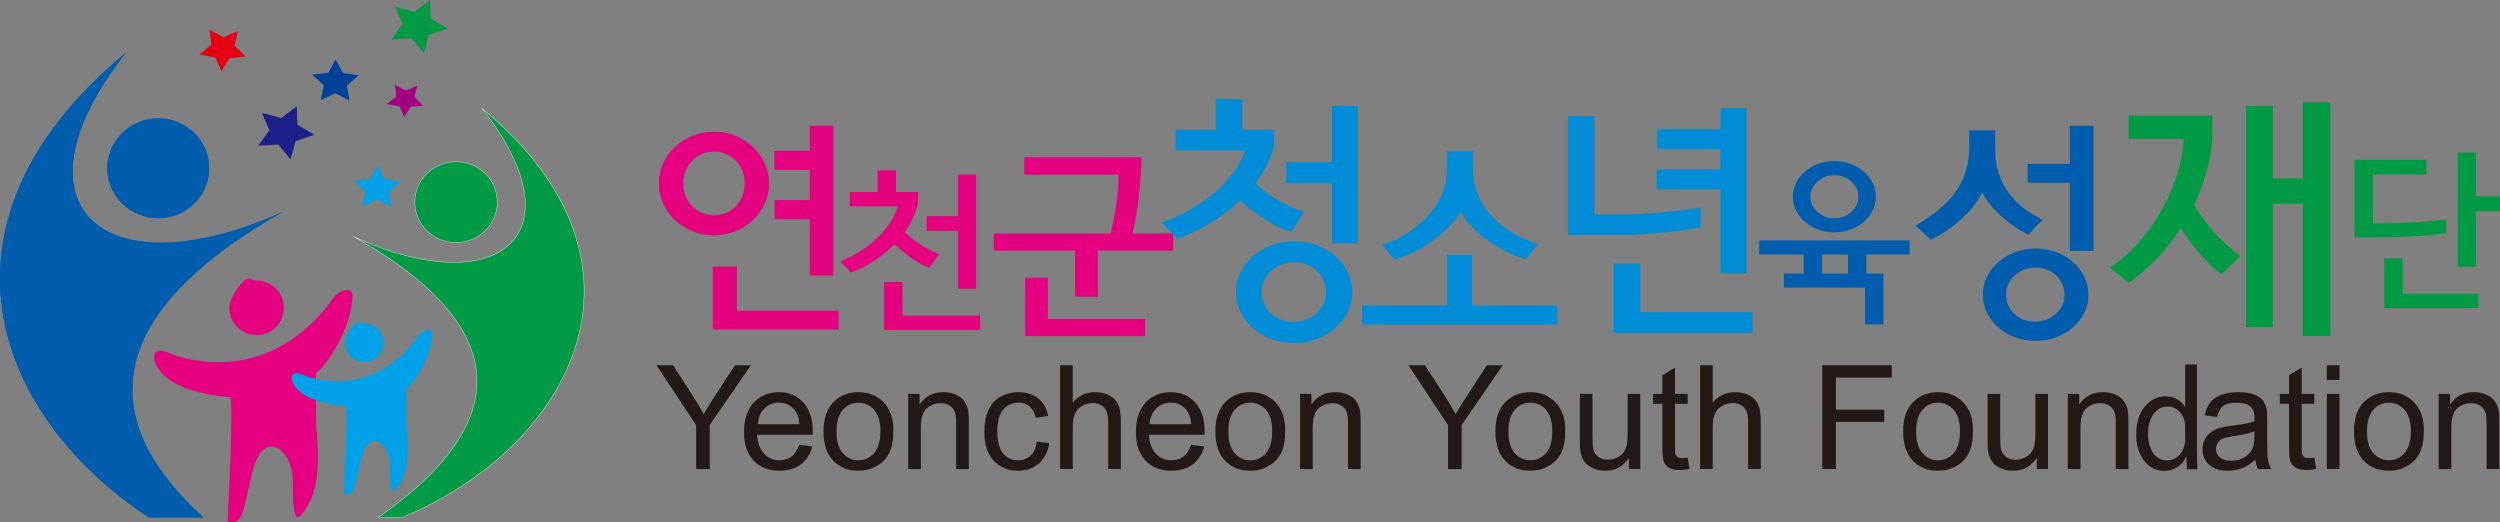 <svg width="1579" height="330" viewBox="0 0 1579 330" fill="none" xmlns="http://www.w3.org/2000/svg">
<rect x="0" y="0" width="1579" height="330" fill="#808080" stroke="none"/>
<g clip-path="url(#clip0_491_2607)">
<path fill-rule="evenodd" clip-rule="evenodd" d="M242.952 113.174L253.059 114.66L245.625 121.196L247.223 130.567L238.223 126.038L229.103 130.342L230.966 121.004L223.74 114.282L233.888 113.054L238.544 104.598L242.952 113.174Z" fill="#00A1E9"/>
<path fill-rule="evenodd" clip-rule="evenodd" d="M187.89 78.844L198.576 85.131L186.67 89.17L183.531 100.549L175.703 91.306L163.067 92.045L170.124 82.296L165.467 71.36L177.654 74.58L187.408 67.096L187.89 78.844Z" fill="#1D2088"/>
<path fill-rule="evenodd" clip-rule="evenodd" d="M272.077 11.748L282.762 18.035L270.856 22.074L267.717 33.461L259.882 24.21L247.253 24.949L254.31 15.201L249.654 4.264L261.841 7.484L271.595 0L272.077 11.748Z" fill="#009944"/>
<path fill-rule="evenodd" clip-rule="evenodd" d="M216.448 46.044L226.547 47.538L219.121 54.066L220.711 63.445L211.711 58.916L202.599 63.212L204.462 53.881L197.229 47.16L207.376 45.923L212.032 37.476L216.448 46.044Z" fill="#004098"/>
<path fill-rule="evenodd" clip-rule="evenodd" d="M141.112 23.569L150.385 19.562L148.169 28.829L155.146 35.783L144.942 36.69L139.98 44.985L135.902 36.273L125.843 34.45L133.518 28.17L132.281 18.751L141.112 23.569Z" fill="#E60013"/>
<path fill-rule="evenodd" clip-rule="evenodd" d="M256.295 57.221L263.544 54.089L261.81 61.34L267.261 66.776L259.289 67.483L255.412 73.963L252.225 67.154L244.357 65.733L250.362 60.818L249.399 53.455L256.295 57.221Z" fill="#A50082"/>
<path fill-rule="evenodd" clip-rule="evenodd" d="M304.482 68.537C423.716 166.856 360.222 282.608 254.065 326.797H238.908C346.333 251.765 297.2 191.122 224.264 149.961C316.38 191.331 366.211 146.749 304.482 68.537Z" fill="#009944" stroke="white" stroke-width="0.22" stroke-miterlimit="22.93"/>
<path fill-rule="evenodd" clip-rule="evenodd" d="M288.036 102.14C273.65 102.14 261.985 113.574 261.985 127.667C261.985 141.76 273.65 153.194 288.036 153.194C302.423 153.194 314.088 141.76 314.088 127.667C314.088 113.574 302.423 102.14 288.036 102.14Z" fill="#009944" stroke="white" stroke-width="0.22" stroke-miterlimit="22.93"/>
<path fill-rule="evenodd" clip-rule="evenodd" d="M79.617 33.235C-48.561 138.933 -5.779 260.941 93.915 326.795H128.436C39.508 245.804 97.006 179.918 178.701 133.81C64.917 184.913 3.373 129.835 79.617 33.235Z" fill="#005DAD"/>
<path fill-rule="evenodd" clip-rule="evenodd" d="M99.94 74.743C117.706 74.743 132.125 88.859 132.125 106.268C132.125 123.677 117.714 137.802 99.94 137.802C82.165 137.802 67.763 123.685 67.763 106.268C67.763 88.851 82.174 74.743 99.94 74.743Z" fill="#005DAD"/>
<path fill-rule="evenodd" clip-rule="evenodd" d="M79.617 33.235C-48.561 138.933 -5.779 260.941 93.915 326.795H128.436C39.508 245.804 97.006 179.918 178.701 133.81C64.917 184.913 3.373 129.835 79.617 33.235Z" fill="#005DAD"/>
<path fill-rule="evenodd" clip-rule="evenodd" d="M99.94 74.743C117.706 74.743 132.125 88.859 132.125 106.268C132.125 123.677 117.714 137.802 99.94 137.802C82.165 137.802 67.763 123.685 67.763 106.268C67.763 88.851 82.174 74.743 99.94 74.743Z" fill="#005DAD"/>
<path fill-rule="evenodd" clip-rule="evenodd" d="M179.291 194.421C179.291 203.936 171.584 211.645 162.071 211.645C152.557 211.645 144.85 203.936 144.85 194.421C144.85 188.776 150.855 179.814 155.054 176.674C157.928 174.53 158.201 177.204 162.071 177.204C171.584 177.204 179.291 184.913 179.291 194.429V194.421Z" fill="#E4007F"/>
<path fill-rule="evenodd" clip-rule="evenodd" d="M199.545 235.958C214.413 222.018 222.682 198.45 222.674 186.959C222.674 179.098 211.378 184.325 208.753 190.902C164.141 248.838 107.108 223.062 107.108 223.062C93.059 216.365 94.022 233.027 110.512 242.077C124.417 249.713 145.017 250.765 145.017 250.765C148.148 249.208 143.701 329.242 143.701 329.242C151.809 332.703 153.415 323.597 155.47 315.254C158.063 304.711 159.573 294.151 163.298 287.719C167.031 281.271 173.196 279.978 178.64 285.672C182.902 290.128 185.126 297.363 184.99 305.723C184.693 323.236 186.828 331.121 190.666 324.537C202.885 310.533 201.528 287.535 199.633 268.391L199.561 235.95L199.545 235.958Z" fill="#E4007F"/>
<path fill-rule="evenodd" clip-rule="evenodd" d="M242.291 216.461C242.291 223.198 236.831 228.659 230.096 228.659C223.36 228.659 217.901 223.198 217.901 216.461C217.901 212.462 222.156 206.118 225.126 203.894C227.157 202.376 227.358 204.263 230.096 204.263C236.831 204.263 242.291 209.724 242.291 216.461Z" fill="#00A1E9"/>
<path fill-rule="evenodd" clip-rule="evenodd" d="M256.633 245.881C267.166 236.004 273.018 219.317 273.01 211.183C273.01 205.618 265.014 209.312 263.152 213.978C231.561 255.003 191.171 236.751 191.171 236.751C181.224 232.005 181.906 243.809 193.579 250.217C203.43 255.621 218.017 256.368 218.017 256.368C220.233 255.26 217.086 311.943 217.086 311.943C222.826 314.392 223.966 307.944 225.419 302.042C227.25 294.574 228.325 287.099 230.967 282.546C233.616 277.976 237.975 277.069 241.829 281.1C244.847 284.256 246.429 289.379 246.325 295.297C246.108 307.703 247.625 313.284 250.339 308.619C258.993 298.702 258.03 282.417 256.689 268.862L256.633 245.889V245.881Z" fill="#00A1E9"/>
<path d="M511.424 95.295V79.42H526.365V173.973H511.424V138.464H489.226V126.347H511.424V107.268H489.082V95.295H511.424ZM450.932 83.178C455.741 83.202 460.269 84.061 464.452 85.755C468.658 87.425 472.335 89.77 475.522 92.741C478.718 95.737 481.206 99.213 482.997 103.164C484.811 107.107 485.726 111.355 485.75 115.908C485.726 120.453 484.811 124.701 482.997 128.651C481.206 132.594 478.718 136.079 475.522 139.05C472.327 142.045 468.658 144.39 464.452 146.06C460.269 147.755 455.749 148.614 450.932 148.638C446.123 148.614 441.603 147.755 437.413 146.06C433.206 144.39 429.529 142.045 426.342 139.05C423.146 136.079 420.658 132.594 418.867 128.651C417.053 124.709 416.138 120.461 416.114 115.908C416.138 111.355 417.053 107.115 418.867 103.164C420.658 99.222 423.146 95.737 426.342 92.741C429.537 89.77 433.206 87.425 437.413 85.755C441.595 84.061 446.115 83.202 450.932 83.178ZM450.932 95.712C448.154 95.737 445.585 96.242 443.241 97.294C440.897 98.314 438.842 99.751 437.075 101.59C435.309 103.421 433.952 105.557 432.989 107.998C432.002 110.439 431.512 113.081 431.488 115.916C431.512 119.722 432.379 123.111 434.073 126.13C435.767 129.149 438.063 131.518 440.985 133.277C443.883 135.043 447.223 135.918 450.924 135.967C454.625 135.918 457.957 135.035 460.863 133.277C463.785 131.51 466.089 129.149 467.775 126.13C469.469 123.111 470.336 119.722 470.36 115.916C470.336 113.081 469.854 110.439 468.883 107.998C467.896 105.565 466.539 103.429 464.773 101.59C463.006 99.76 460.951 98.314 458.607 97.294C456.263 96.25 453.702 95.737 450.916 95.712H450.932ZM450.209 168.408V208.092H529.713V196.256H465.447V168.408H450.217H450.209ZM605.081 136.569V110.223H616.481V182.356H605.081V145.811H585.268V136.569H605.081ZM558.373 178.108V208.389H619.026V199.355H569.998V178.108H558.381H558.373ZM554.279 121.272H536.681V130.306H567.116C565.952 134.112 564.186 137.757 561.825 141.25C559.449 144.735 556.623 147.98 553.356 150.991C550.072 154.002 546.516 156.692 542.654 159.069C538.817 161.462 534.811 163.445 530.7 165.051L537.452 172.166C540.864 170.913 544.187 169.387 547.431 167.581C550.674 165.774 553.773 163.742 556.727 161.486C559.698 159.221 562.444 156.812 565.013 154.211C567.02 156.21 569.235 158.178 571.652 160.073C574.068 161.984 576.573 163.734 579.182 165.316C581.783 166.89 584.369 168.183 586.93 169.195L593.127 160.587C590.486 159.543 587.885 158.306 585.292 156.837C582.707 155.383 580.234 153.793 577.874 152.059C575.513 150.324 573.37 148.534 571.435 146.679C573.498 143.756 575.232 140.769 576.678 137.685C578.115 134.626 579.166 131.486 579.849 128.298V121.288H565.904V107.581H554.279V121.288V121.272ZM701.46 147.506C702.078 145.057 702.648 142.455 703.202 139.709C703.756 136.938 704.237 134.176 704.679 131.365C705.121 128.555 705.49 125.849 705.803 123.207C706.092 120.589 706.285 118.18 706.397 115.98C706.485 113.78 706.485 111.901 706.349 110.359H646.924V99.334H720.88C720.904 100.876 720.88 102.69 720.816 104.786C720.751 106.858 720.615 109.074 720.462 111.419C720.31 113.764 720.109 116.109 719.892 118.429C719.676 120.75 719.427 122.91 719.162 124.933C718.897 127.318 718.568 129.832 718.174 132.474C717.781 135.115 717.339 137.709 716.858 140.287C716.376 142.864 715.87 145.273 715.34 147.49H740.958V158.266H693.415V187.423H679.021V158.266H627.648V147.49H701.468L701.46 147.506ZM647.446 175.394V212.284H723.248V201.507H661.841V175.394H647.446Z" fill="#E4007F"/>
<path d="M841.213 102.369V66.925H857.679V153.625H841.213V115.723H812.44V102.369H841.213ZM817.393 216.692C822.507 216.668 827.276 215.825 831.7 214.163C836.123 212.5 840.041 210.228 843.397 207.281C846.752 204.342 849.362 200.937 851.28 197.075C853.175 193.212 854.13 189.069 854.162 184.62C854.138 180.091 853.175 175.9 851.28 172.013C849.362 168.127 846.752 164.698 843.397 161.783C840.041 158.844 836.123 156.564 831.7 154.901C827.276 153.263 822.507 152.42 817.393 152.396C812.279 152.42 807.511 153.263 803.087 154.901C798.664 156.564 794.746 158.844 791.39 161.783C788.034 164.698 785.425 168.127 783.498 172.013C781.604 175.9 780.648 180.099 780.624 184.62C780.648 189.069 781.612 193.212 783.498 197.075C785.417 200.937 788.026 204.334 791.39 207.281C794.746 210.22 798.664 212.5 803.087 214.163C807.511 215.825 812.279 216.668 817.393 216.692ZM837.536 184.62C837.48 188.121 836.549 191.293 834.71 194.112C832.872 196.922 830.391 199.147 827.3 200.809C824.209 202.447 820.749 203.314 816.912 203.338C813.05 203.314 809.582 202.447 806.571 200.809C803.561 199.147 801.16 196.922 799.434 194.112C797.7 191.301 796.793 188.129 796.769 184.62C796.825 181.039 797.732 177.843 799.571 174.976C801.385 172.11 803.834 169.861 806.925 168.175C810.04 166.489 813.508 165.645 817.393 165.589C821.207 165.637 824.643 166.481 827.653 168.175C830.688 169.861 833.088 172.11 834.847 174.976C836.605 177.843 837.512 181.039 837.536 184.62ZM767.835 81.957H742.418V94.998H786.381C784.703 100.033 782.142 104.867 778.681 109.476C775.221 114.077 771.111 118.373 766.374 122.34C761.63 126.307 756.492 129.808 750.92 132.899C745.381 135.991 739.673 138.552 733.788 140.576L743.542 150.854C748.528 149.064 753.344 146.944 758.065 144.486C762.754 142.053 767.233 139.323 771.496 136.304C775.759 133.261 779.701 129.984 783.354 126.459C786.364 129.398 789.672 132.16 793.293 134.77C796.889 137.38 800.59 139.709 804.38 141.724C808.193 143.748 811.894 145.354 815.491 146.558L823.647 133.975C819.73 132.698 815.948 131.109 812.271 129.27C808.594 127.431 805.126 125.383 801.883 123.135C798.607 120.862 795.645 118.429 792.956 115.868C795.701 112.262 798.07 108.48 800.069 104.489C802.092 100.522 803.665 96.379 804.781 92.083V81.957H784.638V62.621H767.851V81.957H767.835ZM914.005 192.907V161.02H929.676V192.907H983.641V205.024H860.328V192.907H914.005ZM971.599 154.195C965.313 152.268 959.629 149.738 954.555 146.606C949.481 143.499 945.146 139.901 941.549 135.838C937.921 131.799 935.167 127.391 933.256 122.629C931.345 117.875 930.382 112.88 930.406 107.685V95.568H913.868V107.685C913.796 113.025 912.704 118.132 910.601 122.982C908.521 127.856 905.591 132.337 901.874 136.44C898.125 140.552 893.774 144.173 888.82 147.281C883.867 150.389 878.472 152.894 872.667 154.757L880.937 163.951C884.951 162.795 888.989 161.189 893.051 159.173C897.113 157.158 901.007 154.813 904.756 152.139C908.481 149.489 911.893 146.614 914.96 143.507C918.003 140.423 920.548 137.195 922.579 133.879C924.465 137.195 926.882 140.399 929.836 143.467C932.782 146.55 936.098 149.385 939.775 152.011C943.452 154.66 947.322 156.957 951.36 158.948C955.398 160.948 959.436 162.522 963.498 163.686L971.623 154.219L971.599 154.195ZM1086.66 81.652V68.459H1103.12V172.656H1086.66V119.561H1046.37V106.978H1086.66V94.243H1046.69V81.66H1086.66V81.652ZM1074.19 131.068C1070.57 131.679 1066.65 132.241 1062.47 132.779C1058.29 133.293 1053.97 133.75 1049.52 134.16C1045.07 134.545 1040.62 134.875 1036.23 135.107C1031.8 135.34 1027.56 135.469 1023.52 135.517H1007.05V73.365H990.264V148.405H1019.52C1024.18 148.429 1028.95 148.357 1033.83 148.124C1038.67 147.891 1043.52 147.538 1048.29 147.104C1053.06 146.671 1057.67 146.133 1062.04 145.522C1066.44 144.912 1070.49 144.246 1074.19 143.499V131.068ZM1019.2 166.513V210.252H1106.8V197.211H1035.98V166.521H1019.19L1019.2 166.513Z" fill="#008CD6"/>
<path d="M1139.22 160.787H1111.11V151.866H1206.06V160.787H1178.84V172.792H1189.57V204.88H1177.95V181.617H1126.7V172.8H1139.21V160.795L1139.22 160.787ZM1150.85 160.787V172.792H1167.22V160.787H1150.85ZM1184.82 124.243C1184.8 127.375 1184.12 130.297 1182.76 133.012C1181.41 135.718 1179.55 138.111 1177.15 140.166C1174.75 142.238 1171.97 143.828 1168.81 145C1165.64 146.173 1162.25 146.751 1158.59 146.775C1154.94 146.759 1151.54 146.173 1148.37 145C1145.22 143.828 1142.43 142.238 1140.03 140.166C1137.63 138.111 1135.77 135.718 1134.43 133.012C1133.06 130.306 1132.38 127.383 1132.36 124.243C1132.38 121.111 1133.06 118.188 1134.43 115.474C1135.78 112.768 1137.64 110.375 1140.03 108.319C1142.43 106.248 1145.22 104.658 1148.37 103.485C1151.54 102.313 1154.94 101.735 1158.59 101.711C1162.25 101.727 1165.64 102.313 1168.81 103.485C1171.97 104.658 1174.75 106.248 1177.15 108.319C1179.55 110.375 1181.42 112.768 1182.76 115.474C1184.12 118.18 1184.8 121.103 1184.82 124.243ZM1158.59 137.838C1160.68 137.822 1162.63 137.484 1164.46 136.794C1166.29 136.103 1167.89 135.148 1169.29 133.911C1170.68 132.674 1171.77 131.237 1172.56 129.591C1173.36 127.945 1173.74 126.17 1173.76 124.243C1173.74 122.348 1173.35 120.581 1172.56 118.927C1171.77 117.297 1170.68 115.844 1169.29 114.607C1167.89 113.37 1166.29 112.391 1164.46 111.7C1162.64 111.009 1160.68 110.656 1158.59 110.64C1156.51 110.656 1154.55 111.009 1152.72 111.7C1150.9 112.391 1149.3 113.362 1147.89 114.607C1146.51 115.844 1145.42 117.297 1144.62 118.927C1143.83 120.573 1143.44 122.348 1143.43 124.243C1143.44 126.17 1143.84 127.945 1144.62 129.591C1145.42 131.237 1146.5 132.674 1147.89 133.911C1149.3 135.148 1150.9 136.103 1152.72 136.794C1154.55 137.484 1156.51 137.822 1158.59 137.838ZM1307.32 103.501V79.412H1322.26V158.507H1307.32V115.474H1280.63V103.501H1307.32ZM1290.06 138.737C1285.21 136.368 1280.9 133.678 1277.15 130.635C1273.4 127.591 1270.26 124.187 1267.72 120.356C1265.16 116.598 1263.25 112.439 1261.94 107.918C1260.63 103.389 1260.05 98.499 1260.17 93.199V82.334H1243.78V92.219C1243.78 97.904 1243.11 103.036 1241.75 107.629C1240.39 112.198 1238.41 116.406 1235.8 120.212C1232.83 124.62 1229.15 128.635 1224.78 132.233C1220.43 135.83 1215.45 139.267 1209.84 142.495L1219.56 151.408C1222.78 149.85 1226.01 147.971 1229.3 145.771C1232.57 143.563 1235.71 141.13 1238.71 138.456C1241.71 135.718 1244.35 132.907 1246.62 130.008C1248.89 127.134 1250.66 124.275 1251.92 121.465C1253.23 124.066 1254.91 126.644 1256.97 129.213C1259.03 131.791 1261.42 134.248 1264.11 136.641C1266.74 139.01 1269.5 141.194 1272.4 143.137C1275.3 145.113 1278.23 146.783 1281.22 148.196L1290.07 138.729L1290.06 138.737ZM1285.71 215.327C1290.35 215.303 1294.68 214.54 1298.69 213.03C1302.71 211.521 1306.26 209.457 1309.31 206.791C1312.35 204.125 1314.72 201.034 1316.46 197.533C1318.18 194.023 1319.04 190.265 1319.07 186.226C1319.04 182.115 1318.18 178.309 1316.46 174.784C1314.72 171.258 1312.35 168.143 1309.31 165.501C1306.26 162.835 1302.71 160.763 1298.69 159.254C1294.68 157.768 1290.35 157.005 1285.71 156.981C1281.07 157.005 1276.74 157.768 1272.73 159.254C1268.72 160.763 1265.16 162.827 1262.12 165.501C1259.07 168.143 1256.7 171.258 1254.95 174.784C1253.24 178.309 1252.37 182.115 1252.35 186.226C1252.37 190.265 1253.24 194.023 1254.95 197.533C1256.7 201.034 1259.07 204.125 1262.12 206.791C1265.16 209.457 1268.72 211.529 1272.73 213.03C1276.74 214.54 1281.07 215.303 1285.71 215.327ZM1303.99 186.218C1303.94 189.398 1303.1 192.273 1301.43 194.826C1299.76 197.38 1297.51 199.395 1294.71 200.905C1291.91 202.391 1288.76 203.178 1285.28 203.202C1281.77 203.178 1278.63 202.391 1275.89 200.905C1273.16 199.395 1270.99 197.38 1269.41 194.826C1267.84 192.273 1267.02 189.398 1267 186.218C1267.05 182.966 1267.86 180.067 1269.53 177.466C1271.18 174.864 1273.4 172.824 1276.21 171.291C1279.03 169.757 1282.18 168.994 1285.71 168.946C1289.17 168.994 1292.29 169.757 1295.02 171.291C1297.77 172.824 1299.94 174.864 1301.54 177.466C1303.14 180.067 1303.96 182.966 1303.98 186.218H1303.99Z" fill="#005DAD"/>
<path d="M1454.47 112.72V64.628H1471.86V212.203H1454.47V128.579H1435.53V206.582H1418.66V66.941H1435.53V112.72H1454.47ZM1397.31 87.273C1396.85 94.323 1395.65 101.373 1393.67 108.456C1391.68 115.506 1389.07 122.452 1385.77 129.254C1388.09 133.301 1390.79 137.3 1393.89 141.266C1396.99 145.209 1400.35 148.927 1403.93 152.396C1407.52 155.897 1411.22 158.981 1415.04 161.655L1402.99 173.386C1399.86 170.937 1396.79 168.127 1393.75 164.955C1390.68 161.791 1387.75 158.426 1384.96 154.877C1382.18 151.328 1379.66 147.747 1377.33 144.133C1372.91 151.023 1367.92 157.383 1362.38 163.196C1356.82 169.034 1350.84 174.189 1344.45 178.678L1332.74 169.09C1338.14 165.429 1343.13 161.213 1347.74 156.419C1352.36 151.625 1356.53 146.446 1360.25 140.881C1364.01 135.316 1367.23 129.535 1369.95 123.552C1372.68 117.546 1374.86 111.515 1376.46 105.429C1378.07 99.366 1379.05 93.416 1379.39 87.61H1344.45V73.068H1397.3V87.281L1397.31 87.273ZM1563.72 124.034H1578.99V133.381H1563.72V168.544H1552.32V96.411H1563.72V124.034ZM1505.95 163.236V194.577H1565.38V185.544H1517.57V163.236H1505.94H1505.95ZM1545.01 138.592V147.201C1543.26 147.522 1541.12 147.819 1538.63 148.084C1536.13 148.365 1533.43 148.598 1530.55 148.831C1527.68 149.047 1524.78 149.224 1521.9 149.377C1519 149.537 1516.29 149.642 1513.77 149.73C1511.24 149.818 1509.08 149.85 1507.27 149.85L1487.13 149.955V100.876H1532.51V110.118H1498.75V141.034L1509.15 140.929C1511.64 140.929 1514.37 140.873 1517.36 140.769C1520.33 140.664 1523.43 140.52 1526.61 140.311C1529.82 140.118 1532.98 139.869 1536.11 139.588C1539.25 139.307 1542.21 138.97 1545 138.592H1545.01Z" fill="#009944"/>
<path d="M439.68 296.246V268.486L414.624 230.705H425.085L437.906 250.467C440.266 254.161 442.466 257.855 444.505 261.557C446.456 258.12 448.816 254.265 451.602 249.977L464.198 230.705H474.217L448.27 268.486V296.246H439.672H439.68ZM504.821 280.957C503.608 284.362 501.971 286.835 499.899 288.377C497.828 289.934 495.323 290.713 492.409 290.713C488.475 290.713 485.2 289.324 482.567 286.546C479.933 283.783 478.464 279.785 478.175 274.565H513.298C513.331 273.618 513.347 272.903 513.347 272.413C513.347 264.584 511.348 258.497 507.35 254.177C503.368 249.857 498.222 247.689 491.919 247.689C485.617 247.689 480.126 249.897 476.04 254.313C471.969 258.722 469.922 264.921 469.922 272.911C469.922 280.901 471.937 286.626 475.975 290.898C480.006 295.17 485.465 297.306 492.353 297.306C497.82 297.306 502.316 295.965 505.84 293.291C509.349 290.609 511.757 286.835 513.066 281.969L504.813 280.949L504.821 280.957ZM478.617 267.94C478.89 263.805 480.271 260.497 482.767 258.023C485.264 255.55 488.355 254.313 492.016 254.313C496.062 254.313 499.362 255.871 501.898 258.971C503.552 260.954 504.564 263.957 504.909 267.94H478.617ZM520.13 272.501C520.13 263.709 522.555 257.196 527.412 252.972C531.45 249.463 536.388 247.697 542.216 247.697C548.695 247.697 553.993 249.833 558.096 254.121C562.214 258.393 564.261 264.295 564.261 271.835C564.261 277.954 563.354 282.764 561.54 286.257C559.725 289.766 557.076 292.48 553.608 294.423C550.124 296.358 546.343 297.322 542.224 297.322C535.641 297.322 530.31 295.202 526.24 290.93C522.17 286.674 520.138 280.539 520.138 272.509L520.13 272.501ZM528.335 272.501C528.335 278.588 529.652 283.133 532.285 286.16C534.918 289.196 538.234 290.705 542.216 290.705C546.198 290.705 549.481 289.18 552.115 286.144C554.732 283.109 556.049 278.468 556.049 272.244C556.049 266.366 554.732 261.918 552.083 258.891C549.433 255.871 546.15 254.362 542.216 254.362C538.282 254.362 534.918 255.871 532.285 258.883C529.652 261.886 528.335 266.439 528.335 272.509V272.501ZM573.63 296.246V248.773H580.808V255.518C584.276 250.298 589.269 247.689 595.796 247.689C598.646 247.689 601.247 248.211 603.624 249.23C606.016 250.266 607.79 251.607 608.97 253.294C610.167 254.956 610.985 256.939 611.467 259.228C611.756 260.721 611.909 263.331 611.909 267.057V296.246H603.913V267.362C603.913 264.094 603.608 261.637 602.989 260.007C602.371 258.385 601.263 257.092 599.69 256.128C598.1 255.149 596.254 254.667 594.118 254.667C590.714 254.667 587.792 255.767 585.303 257.935C582.839 260.119 581.61 264.239 581.61 270.325V296.254H573.63V296.246ZM654.884 278.853L662.727 279.889C661.876 285.333 659.684 289.605 656.144 292.689C652.62 295.772 648.268 297.314 643.122 297.314C636.692 297.314 631.497 295.194 627.588 290.954C623.67 286.714 621.695 280.62 621.695 272.686C621.695 267.563 622.546 263.074 624.224 259.228C625.918 255.381 628.479 252.499 631.931 250.58C635.367 248.66 639.124 247.697 643.162 247.697C648.276 247.697 652.475 249.006 655.711 251.615C658.962 254.225 661.057 257.919 661.981 262.721L654.217 263.925C653.479 260.737 652.17 258.336 650.3 256.722C648.421 255.116 646.149 254.313 643.484 254.313C639.453 254.313 636.186 255.767 633.673 258.674C631.16 261.573 629.9 266.166 629.9 272.453C629.9 278.741 631.112 283.47 633.545 286.369C635.969 289.252 639.132 290.705 643.034 290.705C646.165 290.705 648.774 289.726 650.878 287.79C652.981 285.855 654.314 282.876 654.876 278.845L654.884 278.853ZM669.567 296.246V230.705H677.547V254.217C681.272 249.865 685.977 247.689 691.653 247.689C695.137 247.689 698.164 248.387 700.733 249.777C703.31 251.15 705.156 253.069 706.256 255.518C707.364 257.959 707.918 261.516 707.918 266.15V296.238H699.922V266.15C699.922 262.135 699.063 259.204 697.337 257.373C695.611 255.542 693.154 254.611 689.991 254.611C687.631 254.611 685.407 255.237 683.311 256.474C681.224 257.71 679.739 259.388 678.864 261.508C677.973 263.612 677.531 266.543 677.531 270.269V296.238H669.551L669.567 296.246ZM752.314 280.957L760.567 281.977C759.266 286.843 756.858 290.617 753.341 293.299C749.817 295.965 745.321 297.314 739.854 297.314C732.966 297.314 727.499 295.178 723.476 290.906C719.438 286.634 717.423 280.636 717.423 272.919C717.423 265.202 719.47 258.73 723.541 254.321C727.627 249.913 732.91 247.697 739.42 247.697C745.931 247.697 750.869 249.865 754.851 254.185C758.849 258.505 760.848 264.592 760.848 272.421C760.848 272.911 760.832 273.626 760.799 274.573H725.676C725.965 279.793 727.434 283.792 730.068 286.554C732.701 289.332 735.968 290.721 739.91 290.721C742.832 290.721 745.329 289.942 747.4 288.385C749.472 286.843 751.109 284.37 752.322 280.965L752.314 280.957ZM726.11 267.94H752.402C752.057 263.957 751.037 260.954 749.391 258.971C746.847 255.871 743.547 254.313 739.509 254.313C735.848 254.313 732.757 255.55 730.26 258.023C727.763 260.497 726.383 263.805 726.11 267.94ZM767.623 272.501C767.623 263.709 770.048 257.196 774.905 252.972C778.943 249.463 783.881 247.697 789.709 247.697C796.188 247.697 801.486 249.833 805.589 254.121C809.707 258.393 811.754 264.295 811.754 271.835C811.754 277.954 810.847 282.764 809.033 286.257C807.218 289.766 804.569 292.48 801.101 294.423C797.617 296.358 793.835 297.322 789.717 297.322C783.134 297.322 777.803 295.202 773.733 290.93C769.663 286.674 767.631 280.539 767.631 272.509L767.623 272.501ZM775.828 272.501C775.828 278.588 777.145 283.133 779.778 286.16C782.411 289.196 785.727 290.705 789.709 290.705C793.691 290.705 796.975 289.18 799.608 286.144C802.225 283.109 803.542 278.468 803.542 272.244C803.542 266.366 802.225 261.918 799.576 258.891C796.926 255.871 793.643 254.362 789.701 254.362C785.759 254.362 782.403 255.871 779.77 258.883C777.137 261.886 775.82 266.439 775.82 272.509L775.828 272.501ZM821.123 296.246V248.773H828.3V255.518C831.769 250.298 836.762 247.689 843.289 247.689C846.139 247.689 848.74 248.211 851.117 249.23C853.509 250.266 855.283 251.607 856.463 253.294C857.66 254.956 858.478 256.939 858.96 259.228C859.249 260.721 859.402 263.331 859.402 267.057V296.246H851.406V267.362C851.406 264.094 851.101 261.637 850.482 260.007C849.864 258.385 848.756 257.092 847.183 256.128C845.593 255.149 843.747 254.667 841.611 254.667C838.207 254.667 835.285 255.767 832.796 257.935C830.332 260.119 829.103 264.239 829.103 270.325V296.254H821.123V296.246ZM914.579 296.246V268.486L889.523 230.705H899.984L912.805 250.467C915.165 254.161 917.365 257.855 919.404 261.557C921.355 258.12 923.716 254.265 926.501 249.977L939.098 230.705H949.117L923.17 268.486V296.246H914.571H914.579ZM944.509 272.501C944.509 280.531 946.54 286.658 950.61 290.922C954.68 295.194 960.011 297.314 966.594 297.314C970.713 297.314 974.494 296.35 977.978 294.415C981.446 292.48 984.096 289.758 985.91 286.249C987.724 282.756 988.631 277.946 988.631 271.827C988.631 264.287 986.584 258.385 982.466 254.113C978.363 249.825 973.065 247.689 966.586 247.689C960.758 247.689 955.82 249.455 951.782 252.964C946.925 257.188 944.5 263.709 944.5 272.493L944.509 272.501ZM952.713 272.501C952.713 266.431 954.03 261.878 956.663 258.875C959.296 255.871 962.612 254.354 966.594 254.354C970.576 254.354 973.819 255.863 976.461 258.883C979.11 261.902 980.427 266.358 980.427 272.236C980.427 278.46 979.11 283.101 976.493 286.136C973.86 289.172 970.56 290.697 966.594 290.697C962.628 290.697 959.296 289.188 956.663 286.152C954.03 283.133 952.713 278.588 952.713 272.493V272.501ZM1028.88 296.246V289.276C1025.2 294.648 1020.21 297.322 1013.92 297.322C1011.15 297.322 1008.55 296.784 1006.14 295.716C1003.73 294.648 1001.95 293.291 1000.78 291.669C999.598 290.039 998.779 288.055 998.313 285.703C997.992 284.113 997.832 281.615 997.832 278.179V248.773H1005.81V275.095C1005.81 279.303 1005.98 282.129 1006.29 283.591C1006.81 285.711 1007.87 287.357 1009.49 288.577C1011.13 289.782 1013.13 290.376 1015.53 290.376C1017.92 290.376 1020.16 289.766 1022.26 288.529C1024.36 287.293 1025.85 285.598 1026.71 283.478C1027.58 281.342 1028.03 278.243 1028.03 274.204V248.765H1036.01V296.238H1028.88V296.246ZM1065.95 289.043L1067.1 296.15C1064.86 296.623 1062.84 296.864 1061.07 296.864C1058.16 296.864 1055.92 296.407 1054.32 295.475C1052.73 294.56 1051.6 293.339 1050.95 291.83C1050.3 290.336 1049.97 287.164 1049.97 282.338V255.028H1044.11V248.773H1049.97V237.009L1057.91 232.191V248.781H1065.93V255.036H1057.91V282.796C1057.91 285.1 1058.05 286.562 1058.32 287.22C1058.61 287.879 1059.06 288.393 1059.7 288.794C1060.34 289.18 1061.25 289.372 1062.43 289.372C1063.32 289.372 1064.48 289.268 1065.93 289.051L1065.95 289.043ZM1073.76 296.246V230.705H1081.74V254.217C1085.47 249.865 1090.17 247.689 1095.85 247.689C1099.33 247.689 1102.36 248.387 1104.93 249.777C1107.5 251.15 1109.35 253.069 1110.45 255.518C1111.56 257.959 1112.11 261.516 1112.11 266.15V296.238H1104.12V266.15C1104.12 262.135 1103.26 259.204 1101.53 257.373C1099.81 255.542 1097.36 254.611 1094.19 254.611C1091.83 254.611 1089.6 255.237 1087.51 256.474C1085.42 257.71 1083.93 259.388 1083.06 261.508C1082.17 263.612 1081.73 266.543 1081.73 270.269V296.238H1073.75L1073.76 296.246ZM1150.97 296.246V230.705H1194.84V238.438H1159.58V258.73H1190.09V266.463H1159.58V296.23H1150.97V296.246ZM1202.02 272.501C1202.02 263.709 1204.45 257.196 1209.3 252.972C1213.34 249.463 1218.28 247.697 1224.11 247.697C1230.58 247.697 1235.88 249.833 1239.99 254.121C1244.1 258.393 1246.14 264.295 1246.14 271.835C1246.14 277.954 1245.24 282.764 1243.42 286.257C1241.61 289.766 1238.96 292.48 1235.49 294.423C1232.01 296.358 1228.22 297.322 1224.11 297.322C1217.52 297.322 1212.19 295.202 1208.12 290.93C1204.05 286.674 1202.02 280.539 1202.02 272.509V272.501ZM1210.23 272.501C1210.23 278.588 1211.54 283.133 1214.18 286.16C1216.81 289.196 1220.12 290.705 1224.11 290.705C1228.09 290.705 1231.37 289.18 1234 286.144C1236.62 283.109 1237.94 278.468 1237.94 272.244C1237.94 266.366 1236.62 261.918 1233.97 258.891C1231.32 255.871 1228.04 254.362 1224.11 254.362C1220.17 254.362 1216.81 255.871 1214.18 258.883C1211.54 261.886 1210.23 266.439 1210.23 272.509V272.501ZM1286.39 296.246V289.276C1282.71 294.648 1277.73 297.322 1271.43 297.322C1268.66 297.322 1266.06 296.784 1263.65 295.716C1261.24 294.648 1259.46 293.291 1258.29 291.669C1257.11 290.039 1256.29 288.055 1255.83 285.703C1255.5 284.113 1255.34 281.615 1255.34 278.179V248.773H1263.32V275.095C1263.32 279.303 1263.49 282.129 1263.81 283.591C1264.32 285.711 1265.38 287.357 1267 288.577C1268.64 289.782 1270.65 290.376 1273.04 290.376C1275.43 290.376 1277.67 289.766 1279.77 288.529C1281.88 287.293 1283.36 285.598 1284.22 283.478C1285.1 281.342 1285.54 278.243 1285.54 274.204V248.765H1293.52V296.238H1286.39V296.246ZM1306.04 296.246V248.773H1313.22V255.518C1316.69 250.298 1321.68 247.689 1328.21 247.689C1331.06 247.689 1333.66 248.211 1336.04 249.23C1338.43 250.266 1340.2 251.607 1341.38 253.294C1342.58 254.956 1343.4 256.939 1343.88 259.228C1344.17 260.721 1344.32 263.331 1344.32 267.057V296.246H1336.32V267.362C1336.32 264.094 1336.02 261.637 1335.4 260.007C1334.78 258.385 1333.68 257.092 1332.1 256.128C1330.51 255.149 1328.67 254.667 1326.53 254.667C1323.13 254.667 1320.2 255.767 1317.71 257.935C1315.25 260.119 1314.02 264.239 1314.02 270.325V296.254H1306.04V296.246ZM1424.55 290.384C1421.58 292.914 1418.74 294.704 1416.01 295.756C1413.27 296.792 1410.34 297.314 1407.2 297.314C1402.02 297.314 1398.05 296.045 1395.27 293.5C1392.5 290.954 1391.1 287.686 1391.1 283.735C1391.1 281.399 1391.61 279.279 1392.67 277.36C1393.72 275.44 1395.1 273.899 1396.79 272.734C1398.5 271.578 1400.41 270.687 1402.55 270.092C1404.11 269.683 1406.47 269.265 1409.63 268.888C1416.08 268.109 1420.83 267.194 1423.88 266.109C1423.91 265.009 1423.93 264.311 1423.93 264.022C1423.93 260.737 1423.17 258.425 1421.66 257.092C1419.62 255.261 1416.58 254.362 1412.58 254.362C1408.82 254.362 1406.05 255.02 1404.25 256.345C1402.46 257.67 1401.14 260.023 1400.28 263.395L1392.49 262.311C1393.2 258.955 1394.37 256.225 1395.99 254.161C1397.61 252.089 1399.97 250.483 1403.05 249.367C1406.12 248.251 1409.68 247.689 1413.73 247.689C1417.79 247.689 1421.01 248.179 1423.53 249.126C1426.04 250.09 1427.89 251.278 1429.08 252.724C1430.26 254.177 1431.08 255.992 1431.56 258.2C1431.82 259.573 1431.96 262.046 1431.96 265.62V276.348C1431.96 283.84 1432.12 288.569 1432.47 290.537C1432.8 292.52 1433.48 294.431 1434.49 296.246H1426.14C1425.32 294.584 1424.78 292.633 1424.55 290.384ZM1423.89 272.405C1420.98 273.609 1416.64 274.621 1410.85 275.456C1407.57 275.93 1405.23 276.46 1403.89 277.062C1402.52 277.657 1401.47 278.524 1400.74 279.688C1400 280.828 1399.62 282.097 1399.62 283.502C1399.62 285.654 1400.44 287.437 1402.04 288.874C1403.65 290.296 1406.01 291.01 1409.12 291.01C1412.22 291.01 1414.93 290.336 1417.32 288.979C1419.71 287.622 1421.49 285.759 1422.6 283.406C1423.46 281.591 1423.89 278.901 1423.89 275.368V272.405ZM1461.76 289.035L1462.91 296.142C1460.67 296.615 1458.66 296.856 1456.88 296.856C1453.98 296.856 1451.74 296.399 1450.13 295.467C1448.54 294.552 1447.42 293.331 1446.77 291.822C1446.12 290.328 1445.78 287.156 1445.78 282.33V255.02H1439.92V248.765H1445.78V237.001L1453.73 232.183V248.773H1461.75V255.028H1453.73V282.788C1453.73 285.092 1453.87 286.554 1454.14 287.212C1454.43 287.871 1454.88 288.385 1455.52 288.786C1456.15 289.172 1457.06 289.364 1458.24 289.364C1459.13 289.364 1460.3 289.26 1461.75 289.043L1461.76 289.035ZM1469.61 239.964V230.705H1477.6V239.964H1469.61ZM1469.61 296.238V248.765H1477.6V296.238H1469.61ZM1486.77 272.493C1486.77 263.701 1489.2 257.188 1494.05 252.964C1498.09 249.455 1503.03 247.689 1508.86 247.689C1515.34 247.689 1520.64 249.825 1524.74 254.113C1528.86 258.385 1530.9 264.287 1530.9 271.827C1530.9 277.946 1530 282.756 1528.18 286.249C1526.37 289.758 1523.72 292.472 1520.25 294.415C1516.77 296.35 1512.98 297.314 1508.87 297.314C1502.28 297.314 1496.95 295.194 1492.88 290.922C1488.81 286.666 1486.78 280.531 1486.78 272.501L1486.77 272.493ZM1494.98 272.493C1494.98 278.58 1496.29 283.125 1498.93 286.152C1501.56 289.188 1504.88 290.697 1508.86 290.697C1512.84 290.697 1516.12 289.172 1518.76 286.136C1521.37 283.101 1522.69 278.46 1522.69 272.236C1522.69 266.358 1521.37 261.91 1518.72 258.883C1516.08 255.863 1512.79 254.354 1508.86 254.354C1504.92 254.354 1501.56 255.863 1498.93 258.875C1496.29 261.878 1494.98 266.431 1494.98 272.501V272.493ZM1540.27 296.238V248.765H1547.45V255.51C1550.92 250.29 1555.91 247.681 1562.44 247.681C1565.29 247.681 1567.89 248.203 1570.27 249.222C1572.66 250.258 1574.43 251.599 1575.61 253.286C1576.81 254.948 1577.63 256.931 1578.11 259.22C1578.4 260.713 1578.55 263.323 1578.55 267.049V296.238H1570.55V267.354C1570.55 264.086 1570.25 261.629 1569.63 259.999C1569.01 258.377 1567.91 257.084 1566.33 256.12C1564.74 255.141 1562.9 254.659 1560.76 254.659C1557.36 254.659 1554.43 255.759 1551.95 257.927C1549.48 260.111 1548.25 264.23 1548.25 270.317V296.246H1540.27V296.238Z" fill="#231916"/>
<path d="M1387.57 230.25V284.765C1387.57 288.772 1387.71 293.277 1387.91 296.384H1381.28L1380.9 288.595H1380.7C1378.42 293.63 1373.49 297.412 1366.8 297.412C1356.86 297.412 1349.2 288.186 1349.2 274.527C1349.14 259.471 1357.64 250.317 1367.62 250.317C1373.92 250.317 1378.16 253.561 1380 257.15H1380.16V230.25H1387.57ZM1380.16 269.669C1380.16 268.601 1380.08 267.244 1379.85 266.168C1378.7 261.004 1374.67 256.74 1369.05 256.74C1361.33 256.74 1356.71 264.184 1356.71 274.077C1356.71 283.223 1360.86 290.82 1368.9 290.82C1373.89 290.82 1378.42 287.118 1379.79 280.983C1380.06 279.907 1380.16 278.751 1380.16 277.474V269.669Z" fill="#231916"/>
</g>
<defs>
<clipPath id="clip0_491_2607">
<rect width="1579" height="330" fill="white"/>
</clipPath>
</defs>
</svg>

